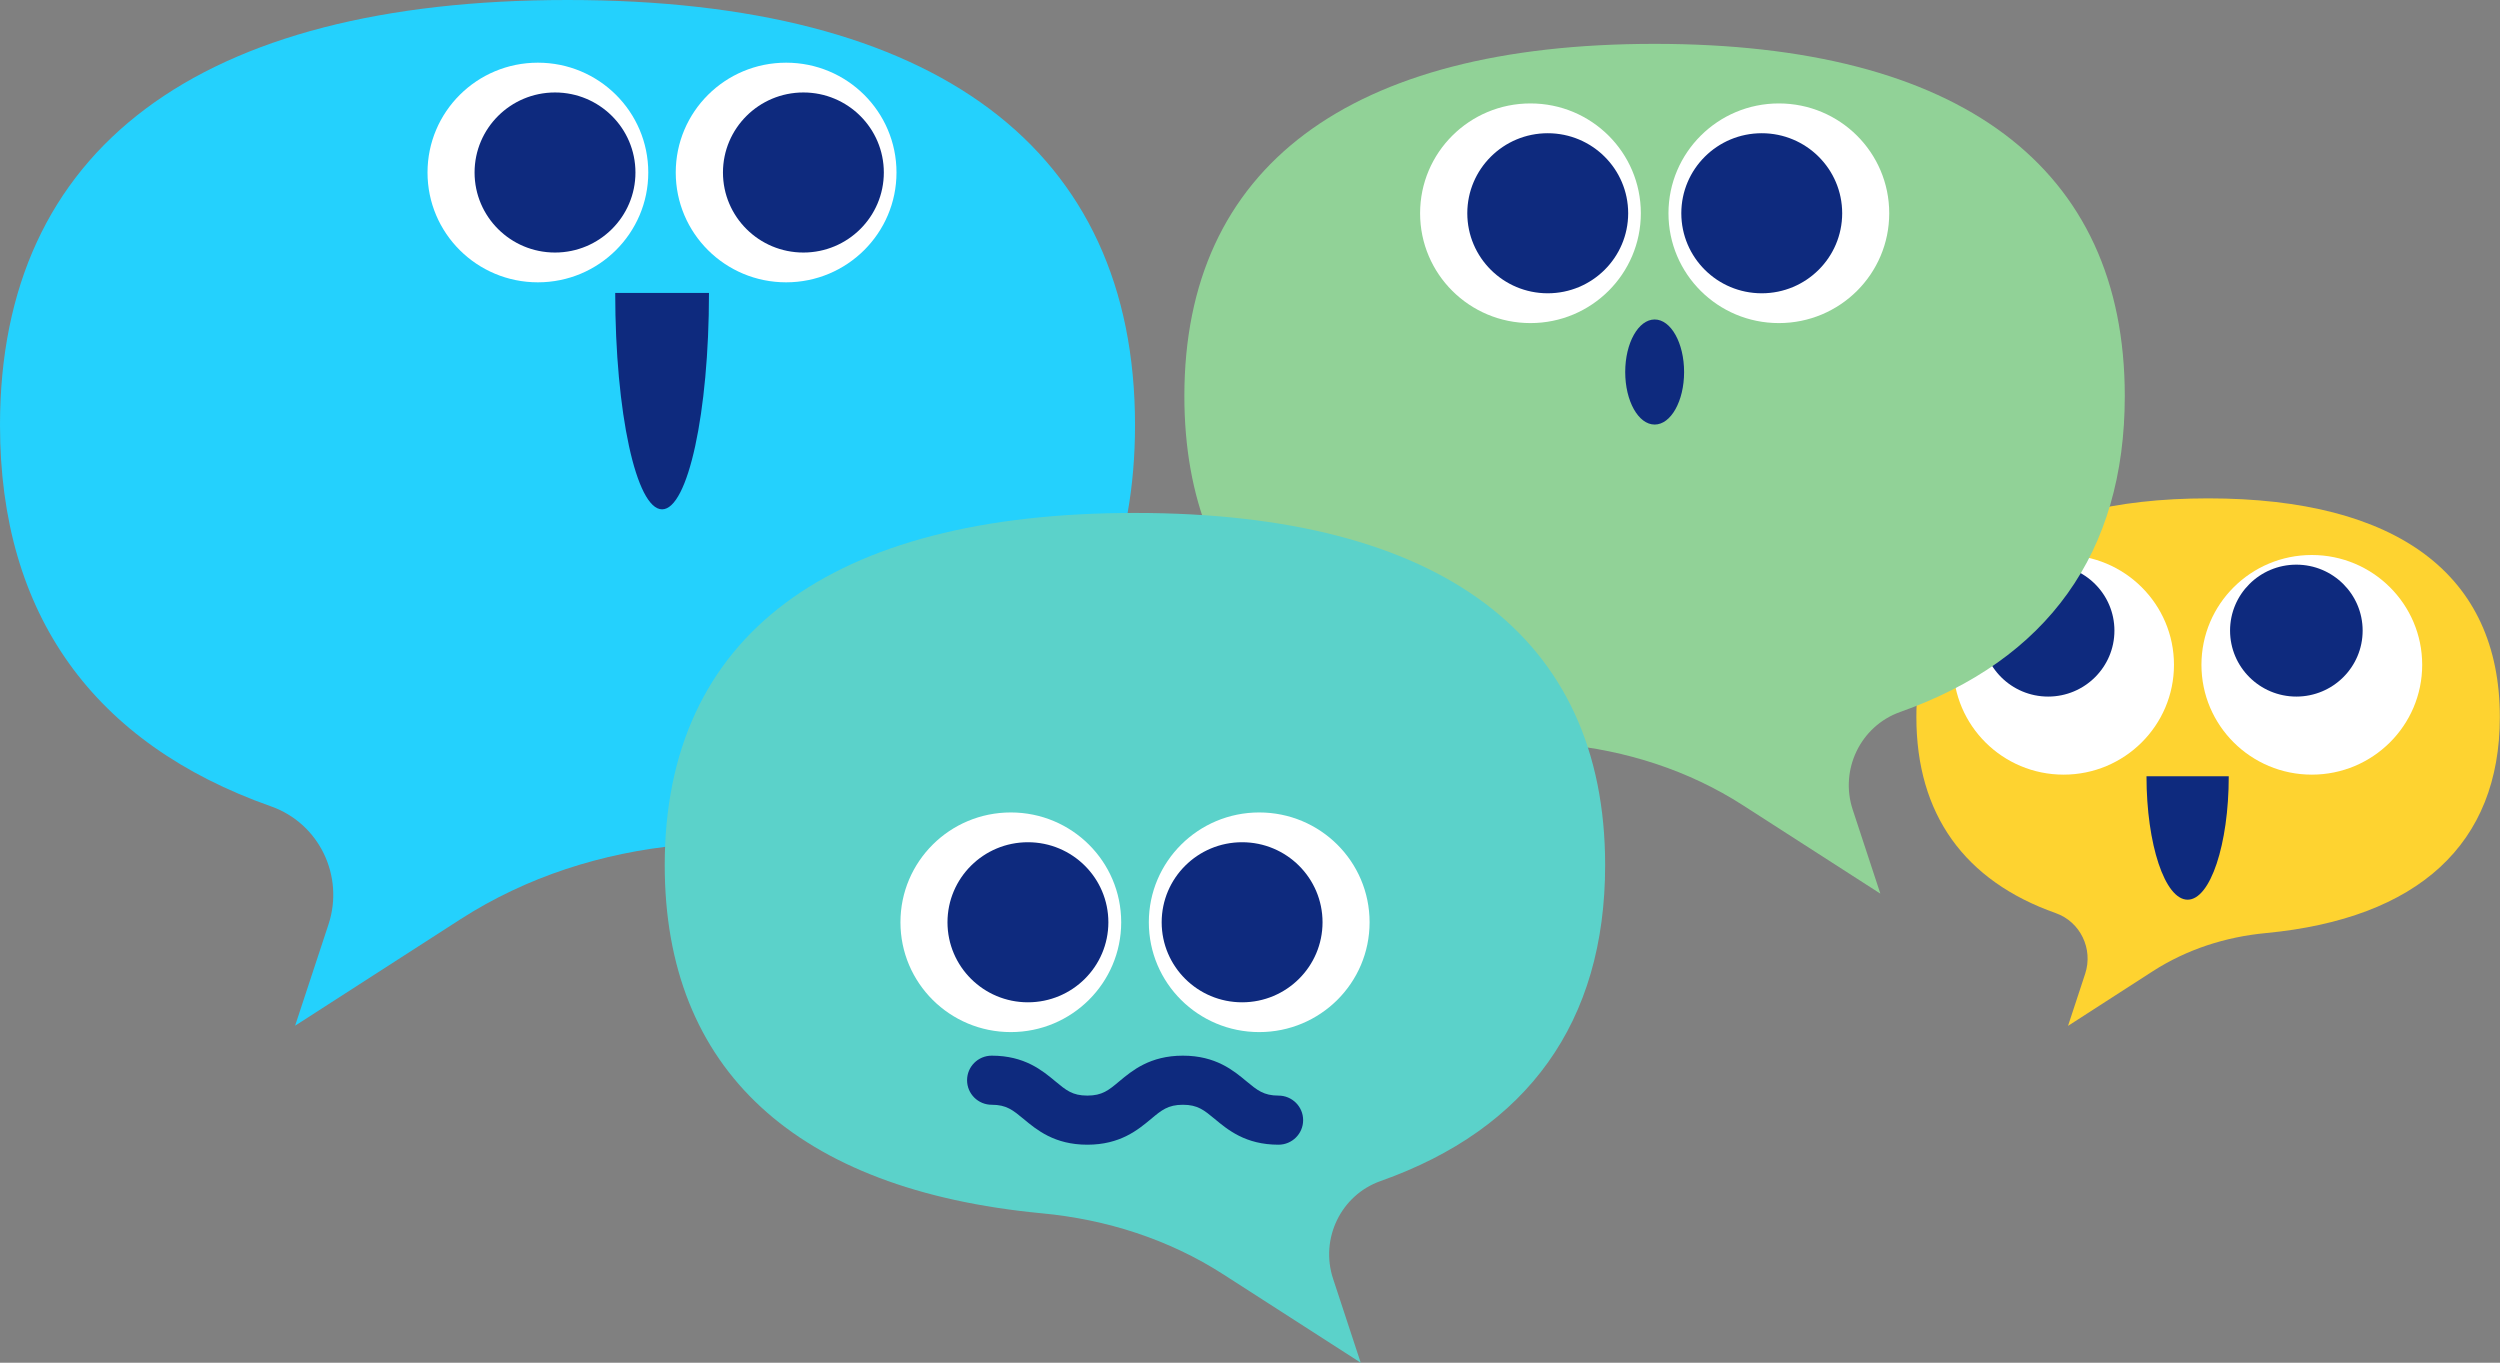 <svg width="244" height="133" viewBox="0 0 244 133" fill="none" xmlns="http://www.w3.org/2000/svg">
<rect x="0" y="0" width="244" height="133" fill="#808080" stroke="none"/>
<g clip-path="url(#clip0_12_1494)">
<g style="mix-blend-mode:multiply">
<path d="M55.389 0C19.378 0 0 14.52 0 41.501C0 59.983 9.135 72.586 26.458 78.704C31.162 80.365 33.619 85.509 32.061 90.222L28.802 100.109L44.953 89.71C51.391 85.573 58.76 83.225 66.386 82.49C95.317 79.727 110.778 65.573 110.778 41.485C110.778 14.52 91.384 0 55.389 0Z" fill="#24D1FD"/>
</g>
<path d="M63.272 16.837C63.272 22.747 58.455 27.555 52.499 27.555C46.543 27.555 41.726 22.763 41.726 16.837C41.726 10.91 46.543 6.118 52.499 6.118C58.455 6.118 63.272 10.91 63.272 16.837Z" fill="white"/>
<path d="M62.02 16.837C62.02 21.15 58.504 24.648 54.169 24.648C49.834 24.648 46.318 21.15 46.318 16.837C46.318 12.524 49.834 9.025 54.169 9.025C58.504 9.025 62.02 12.524 62.02 16.837Z" fill="#0E2A7E"/>
<path d="M87.498 16.837C87.498 22.747 82.682 27.555 76.726 27.555C70.769 27.555 65.953 22.763 65.953 16.837C65.953 10.91 70.769 6.118 76.726 6.118C82.682 6.118 87.498 10.91 87.498 16.837Z" fill="white"/>
<path d="M86.262 16.837C86.262 21.15 82.746 24.648 78.411 24.648C74.076 24.648 70.561 21.15 70.561 16.837C70.561 12.524 74.076 9.025 78.411 9.025C82.746 9.025 86.262 12.524 86.262 16.837Z" fill="#0E2A7E"/>
<path d="M60.045 28.593C60.045 40.255 62.1 49.711 64.62 49.711C67.141 49.711 69.196 40.255 69.196 28.593H60.045Z" fill="#0E2A7E"/>
<g style="mix-blend-mode:multiply">
<path d="M215.519 48.641C197.008 48.641 187.038 56.117 187.038 69.983C187.038 79.487 191.742 85.972 200.636 89.119C203.044 89.966 204.313 92.618 203.51 95.046L201.84 100.125L210.141 94.774C213.448 92.65 217.237 91.436 221.154 91.068C236.037 89.647 243.984 82.362 243.984 69.983C243.984 56.117 234.014 48.641 215.503 48.641H215.519Z" fill="#FED330"/>
</g>
<path d="M209.498 75.765C209.498 82.41 211.297 87.81 213.512 87.81C215.728 87.81 217.526 82.41 217.526 75.765H209.482H209.498Z" fill="#0E2A7E"/>
<path d="M225.633 75.605C231.583 75.605 236.406 70.806 236.406 64.887C236.406 58.967 231.583 54.168 225.633 54.168C219.684 54.168 214.861 58.967 214.861 64.887C214.861 70.806 219.684 75.605 225.633 75.605Z" fill="white"/>
<path d="M224.124 67.986C227.698 67.986 230.594 65.103 230.594 61.548C230.594 57.993 227.698 55.111 224.124 55.111C220.551 55.111 217.654 57.993 217.654 61.548C217.654 65.103 220.551 67.986 224.124 67.986Z" fill="#0E2A7E"/>
<path d="M201.407 75.605C207.356 75.605 212.18 70.806 212.18 64.887C212.18 58.967 207.356 54.168 201.407 54.168C195.457 54.168 190.634 58.967 190.634 64.887C190.634 70.806 195.457 75.605 201.407 75.605Z" fill="white"/>
<path d="M199.898 67.986C203.471 67.986 206.368 65.103 206.368 61.548C206.368 57.993 203.471 55.111 199.898 55.111C196.324 55.111 193.428 57.993 193.428 61.548C193.428 65.103 196.324 67.986 199.898 67.986Z" fill="#0E2A7E"/>
<g style="mix-blend-mode:multiply">
<path d="M161.495 4.281C191.324 4.281 207.379 16.309 207.379 38.657C207.379 53.976 199.817 64.407 185.464 69.487C181.579 70.861 179.54 75.126 180.825 79.024L183.522 87.218L170.132 78.608C164.802 75.174 158.685 73.225 152.376 72.634C128.406 70.35 115.594 58.625 115.594 38.657C115.594 16.309 131.649 4.281 161.479 4.281H161.495Z" fill="#91D297"/>
</g>
<path d="M160.146 20.814C160.146 26.724 155.33 31.533 149.373 31.533C143.417 31.533 138.601 26.74 138.601 20.814C138.601 14.888 143.417 10.095 149.373 10.095C155.33 10.095 160.146 14.888 160.146 20.814Z" fill="white"/>
<path d="M158.91 20.814C158.91 25.127 155.394 28.625 151.059 28.625C146.724 28.625 143.208 25.127 143.208 20.814C143.208 16.501 146.724 13.003 151.059 13.003C155.394 13.003 158.91 16.501 158.91 20.814Z" fill="#0E2A7E"/>
<path d="M162.843 20.814C162.843 14.904 167.66 10.095 173.616 10.095C179.572 10.095 184.389 14.888 184.389 20.814C184.389 26.74 179.572 31.533 173.616 31.533C167.66 31.533 162.843 26.74 162.843 20.814Z" fill="white"/>
<path d="M171.946 28.625C176.282 28.625 179.797 25.128 179.797 20.814C179.797 16.5 176.282 13.003 171.946 13.003C167.61 13.003 164.096 16.5 164.096 20.814C164.096 25.128 167.61 28.625 171.946 28.625Z" fill="#0E2A7E"/>
<path d="M161.495 41.437C163.082 41.437 164.368 39.141 164.368 36.309C164.368 33.477 163.082 31.181 161.495 31.181C159.907 31.181 158.621 33.477 158.621 36.309C158.621 39.141 159.907 41.437 161.495 41.437Z" fill="#0E2A7E"/>
<g style="mix-blend-mode:multiply">
<path d="M110.778 50.063C140.607 50.063 156.662 62.091 156.662 84.439C156.662 99.742 149.1 110.189 134.747 115.269C130.862 116.643 128.823 120.908 130.108 124.805L132.805 133L119.415 124.39C114.085 120.956 107.984 119.007 101.659 118.416C77.689 116.131 64.877 104.406 64.877 84.439C64.877 62.091 80.932 50.063 110.762 50.063H110.778Z" fill="#5BD2CA"/>
</g>
<path d="M109.429 90.014C109.429 95.924 104.613 100.732 98.656 100.732C92.7 100.732 87.884 95.94 87.884 90.014C87.884 84.087 92.7 79.295 98.656 79.295C104.613 79.295 109.429 84.087 109.429 90.014Z" fill="white"/>
<path d="M100.326 97.825C104.662 97.825 108.177 94.328 108.177 90.014C108.177 85.7 104.662 82.202 100.326 82.202C95.99 82.202 92.475 85.7 92.475 90.014C92.475 94.328 95.99 97.825 100.326 97.825Z" fill="#0E2A7E"/>
<path d="M112.126 90.014C112.126 84.103 116.943 79.295 122.899 79.295C128.855 79.295 133.672 84.087 133.672 90.014C133.672 95.94 128.855 100.732 122.899 100.732C116.943 100.732 112.126 95.94 112.126 90.014Z" fill="white"/>
<path d="M121.229 97.825C125.565 97.825 129.08 94.328 129.08 90.014C129.08 85.7 125.565 82.202 121.229 82.202C116.894 82.202 113.379 85.7 113.379 90.014C113.379 94.328 116.894 97.825 121.229 97.825Z" fill="#0E2A7E"/>
<path d="M124.777 111.723C121.567 111.723 119.833 110.269 118.564 109.215C117.521 108.352 116.895 107.825 115.45 107.825C114.005 107.825 113.363 108.352 112.335 109.215C111.067 110.269 109.333 111.723 106.122 111.723C102.911 111.723 101.177 110.269 99.909 109.215C98.865 108.352 98.239 107.825 96.794 107.825C95.462 107.825 94.386 106.755 94.386 105.429C94.386 104.103 95.462 103.033 96.794 103.033C100.005 103.033 101.739 104.486 103.007 105.541C104.051 106.403 104.661 106.93 106.122 106.93C107.583 106.93 108.209 106.403 109.237 105.541C110.505 104.486 112.239 103.033 115.45 103.033C118.661 103.033 120.395 104.486 121.663 105.541C122.706 106.403 123.333 106.93 124.777 106.93C126.11 106.93 127.186 108.001 127.186 109.326C127.186 110.652 126.11 111.723 124.777 111.723Z" fill="#0E2A7E"/>
</g>
<defs>
<clipPath id="clip0_12_1494">
<rect width="244" height="133" fill="white"/>
</clipPath>
</defs>
</svg>
